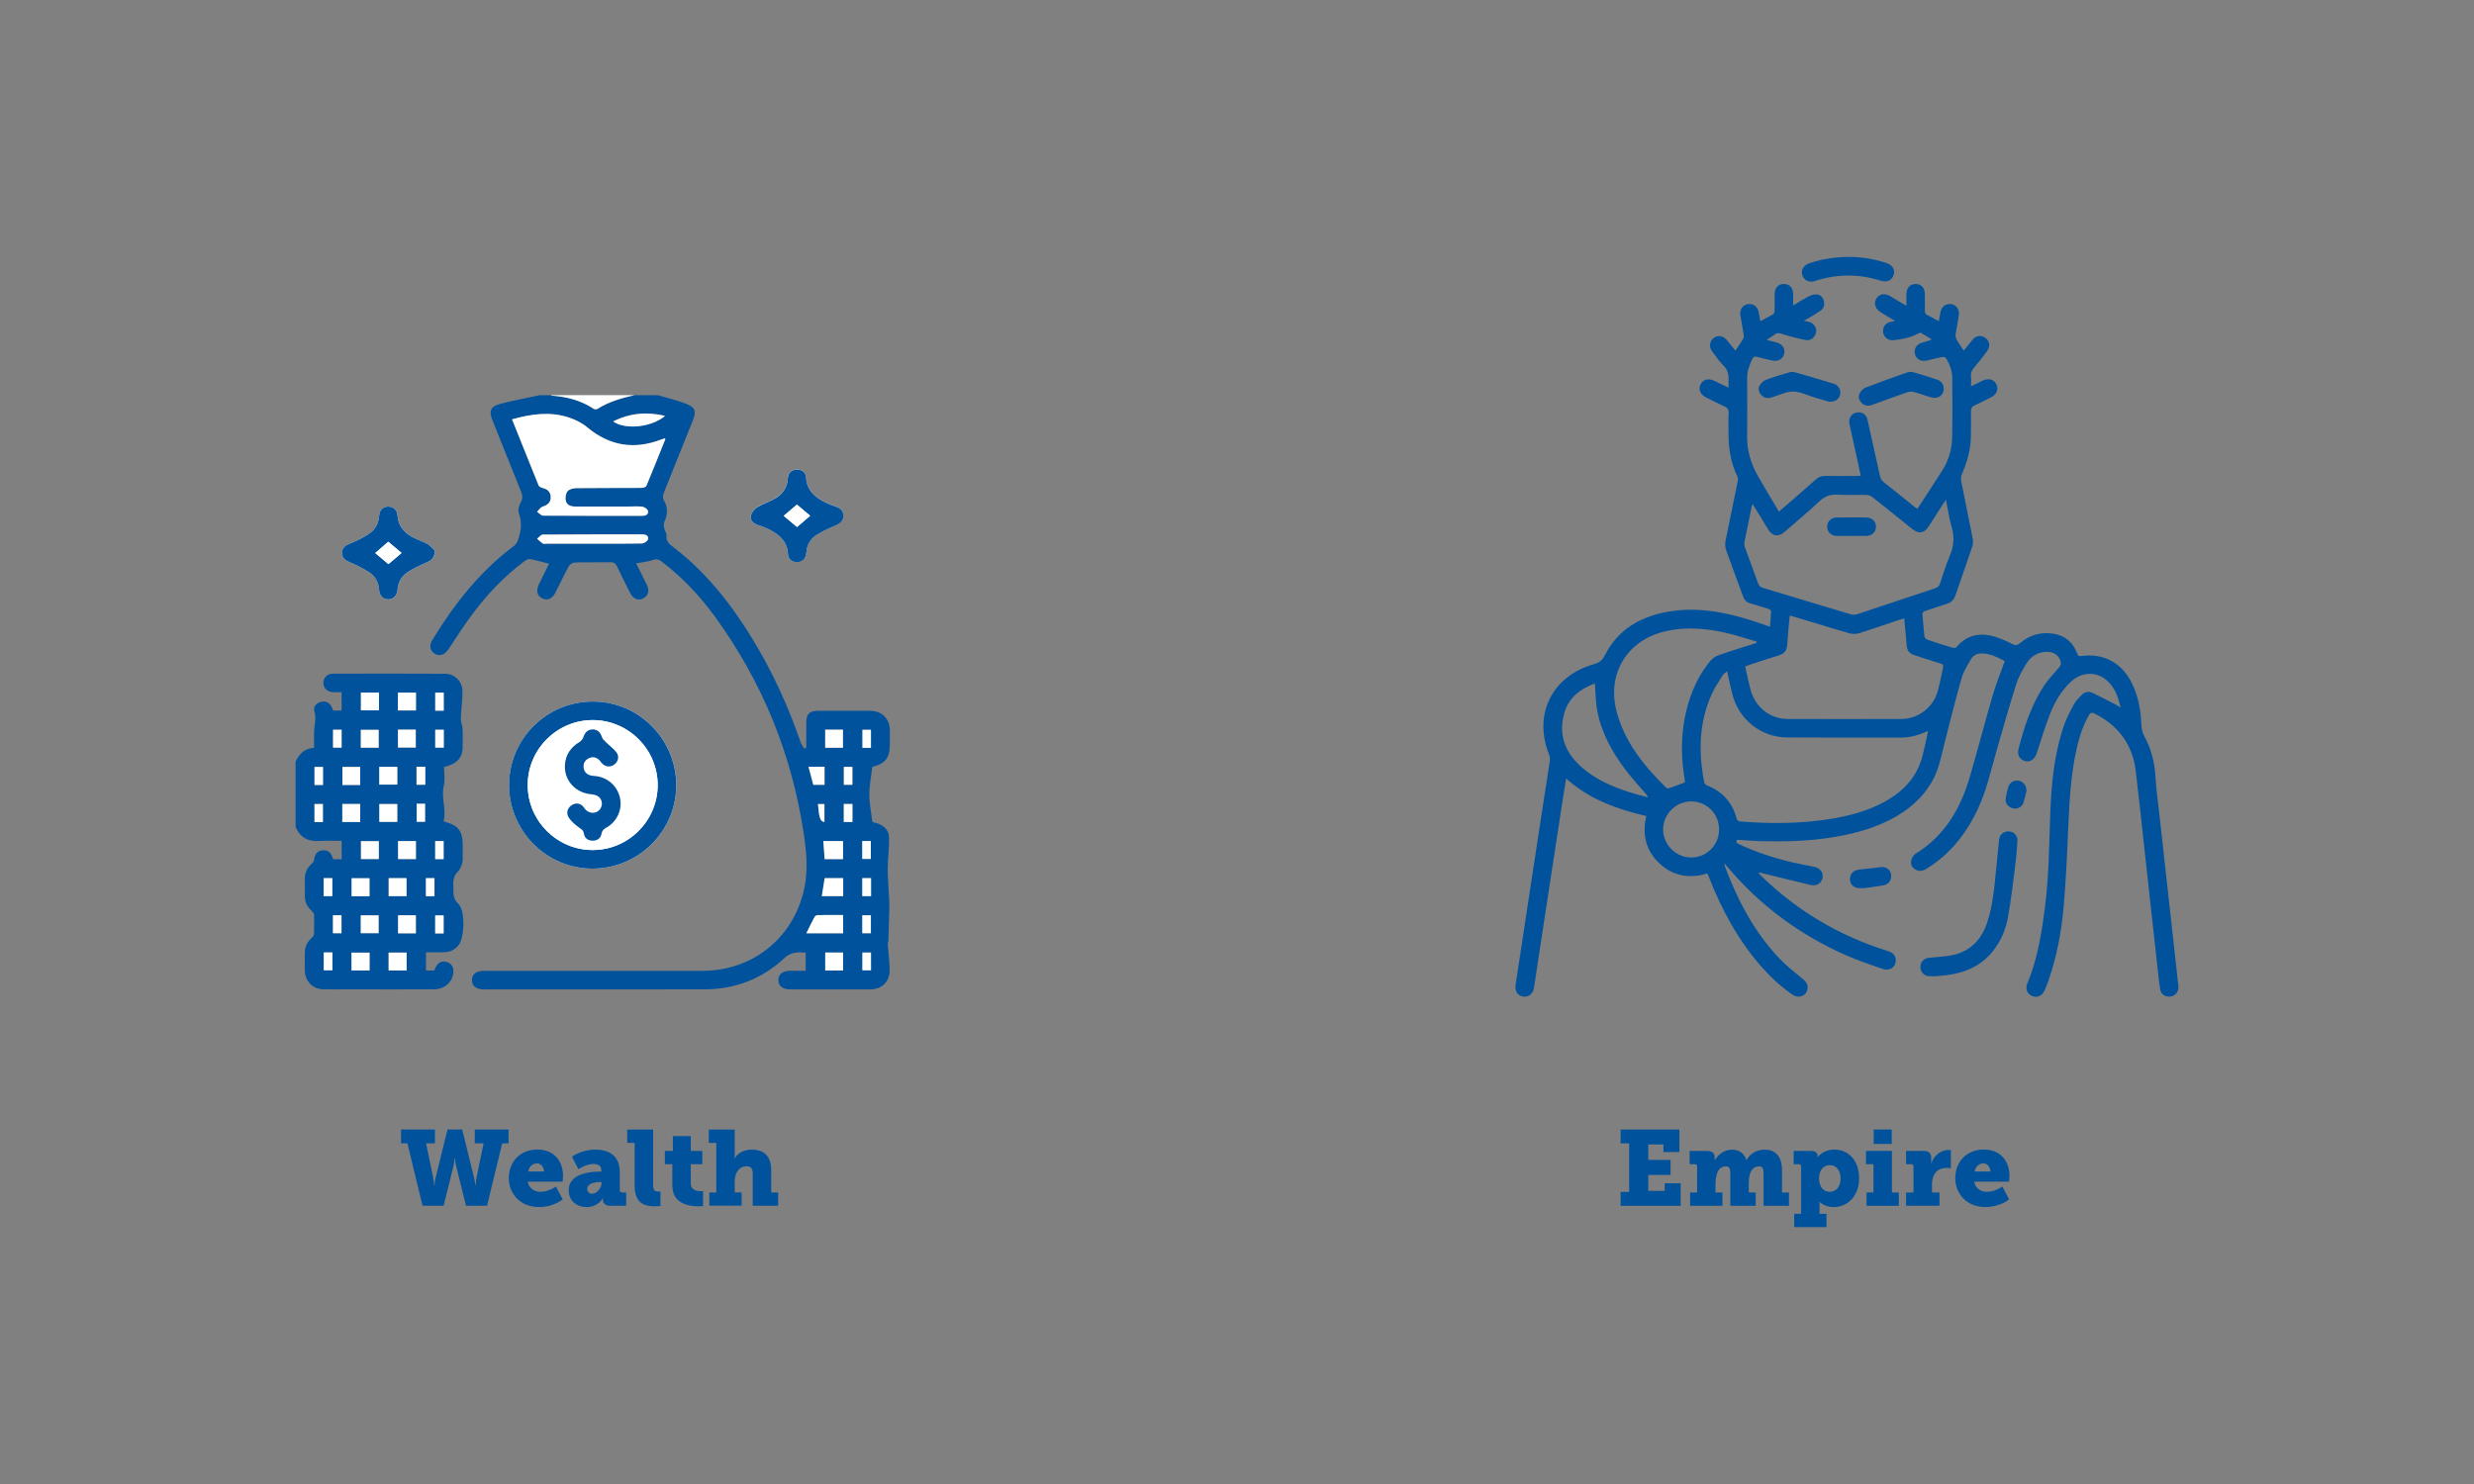 <?xml version="1.0" encoding="UTF-8"?><svg id="Layer_1" xmlns="http://www.w3.org/2000/svg" viewBox="0 0 500 300"><rect x="0" y="0" width="500" height="300" fill="#808080" stroke="none"/><defs><style>.cls-1{fill:#fff;}.cls-2{fill:#00529c;}</style></defs><path class="cls-2" d="M81.07,228.34h6.83v2.8h-1.79l1.42,6.83c.15.75.19,1.62.19,1.62h.09s.06-.86.26-1.62l2.37-9.63h2.97l2.37,9.63c.19.75.26,1.62.26,1.62h.09s.04-.86.19-1.62l1.42-6.83h-1.79v-2.8h6.83v2.8h-1.29l-3.06,12.61h-4.25l-1.96-7.89c-.19-.75-.26-1.7-.26-1.7h-.09s-.06.95-.26,1.7l-1.96,7.89h-4.25l-3.06-12.61h-1.29v-2.8Z"/><path class="cls-2" d="M108.62,232.39c3.32,0,5.17,2.28,5.17,5.37,0,.37-.09,1.12-.09,1.12h-7.05c.28,1.42,1.4,2.05,2.59,2.05,1.64,0,3.12-1.06,3.12-1.06l1.36,2.59s-1.79,1.55-4.79,1.55c-3.97,0-6.1-2.87-6.1-5.82,0-3.25,2.2-5.8,5.78-5.8ZM109.94,236.83c0-.88-.58-1.64-1.4-1.64-1.08,0-1.6.78-1.79,1.64h3.19Z"/><path class="cls-2" d="M120.85,236.85h.67v-.32c0-.91-.73-1.23-1.57-1.23-1.51,0-3.06,1.06-3.06,1.06l-1.29-2.52s1.9-1.44,4.7-1.44c3.23,0,4.96,1.62,4.96,4.53v3.66c0,.3.17.47.47.47h.82v2.69h-3.21c-1.08,0-1.49-.62-1.49-1.16v-.06c0-.19.04-.34.04-.34h-.04s-.91,1.83-3.28,1.83c-1.94,0-3.64-1.19-3.64-3.43,0-3.25,4.2-3.73,5.93-3.73ZM119.66,241.32c.95,0,1.9-1.14,1.9-2.11v-.26h-.34c-1.23,0-2.54.39-2.54,1.38,0,.58.39.99.99.99Z"/><path class="cls-2" d="M128.27,231.04h-1.51v-2.69h5.24v11.1c0,1.06.19,1.42,1.03,1.42.24,0,.45-.02.45-.02v2.95s-.52.06-1.12.06c-1.98,0-4.1-.47-4.1-4.2v-8.62Z"/><path class="cls-2" d="M135.88,235.35h-1.51v-2.69h1.62v-3h3.62v3h2.33v2.69h-2.33v3.92c0,1.34,1.27,1.53,1.98,1.53.3,0,.5-.02.5-.02v3.02s-.41.06-1.01.06c-1.77,0-5.2-.47-5.2-4.2v-4.31Z"/><path class="cls-2" d="M143.36,241.06h1.4v-10.02h-1.51v-2.69h5.24v4.87c0,.56-.04.95-.04.95h.04c.62-1.1,1.92-1.77,3.38-1.77,2.24,0,3.99,1.03,3.99,4.16v4.5h1.4v2.69h-5.13v-6.51c0-1.04-.41-1.47-1.23-1.47-1.64,0-2.41,1.47-2.41,3.06v2.22h1.4v2.69h-6.53v-2.69Z"/><path class="cls-2" d="M327.53,240.95h1.72v-9.81h-1.72v-2.8h11.88v4.55h-3.23v-1.53h-3.06v3.13h4.5v3.02h-4.5v3.23h3.32v-1.53h3.23v4.55h-12.14v-2.8Z"/><path class="cls-2" d="M341.59,241.06h1.4v-5.26c0-.3-.17-.45-.47-.45h-1.04v-2.69h3.51c1.01,0,1.55.5,1.55,1.25v.37c0,.11-.02.26-.02.26h.04c.56-.86,1.64-2.13,3.51-2.13,1.21,0,2.35.54,2.89,2.09h.04c.6-1.19,1.96-2.09,3.66-2.09,1.9,0,3.49,1.1,3.49,4.16v4.5h1.4v2.69h-5.13v-6.57c0-.82-.15-1.4-.86-1.4-1.62,0-2.13,1.53-2.13,3.38v1.9h1.4v2.69h-5.13v-6.57c0-.82-.15-1.4-.86-1.4-1.7,0-2.13,1.81-2.13,3.6v1.68h1.4v2.69h-6.53v-2.69Z"/><path class="cls-2" d="M364.01,245.37v-9.55c0-.3-.17-.47-.47-.47h-1.04v-2.69h3.43c1.08,0,1.42.52,1.42.93v.06c0,.13-.02.28-.02.28h.04s1.01-1.53,3.36-1.53c3.02,0,5,2.37,5,5.82s-2.22,5.8-5.17,5.8c-1.81,0-2.82-1.06-2.82-1.06h-.04s.04.39.04.95v1.47h1.4v2.69h-6.53v-2.69h1.4ZM369.81,240.93c1.16,0,2.18-.95,2.18-2.65s-.88-2.74-2.18-2.74c-1.12,0-2.18.82-2.18,2.74,0,1.34.71,2.65,2.18,2.65Z"/><path class="cls-2" d="M377.23,241.06h1.4v-5.71h-1.51v-2.69h5.24v8.41h1.4v2.69h-6.53v-2.69ZM378.68,228.34h3.64v2.91h-3.64v-2.91Z"/><path class="cls-2" d="M385.21,241.06h1.51v-5.24c0-.3-.17-.47-.47-.47h-1.03v-2.69h3.51c1.01,0,1.57.41,1.57,1.42v.58c0,.34-.04.56-.04.56h.04c.47-1.51,1.88-2.76,3.54-2.76.22,0,.43.04.43.04v3.66s-.3-.06-.75-.06c-2.07,0-3.06,1.31-3.06,3.34v1.62h1.51v2.69h-6.75v-2.69Z"/><path class="cls-2" d="M400.95,232.39c3.32,0,5.17,2.28,5.17,5.37,0,.37-.09,1.12-.09,1.12h-7.05c.28,1.42,1.4,2.05,2.59,2.05,1.64,0,3.12-1.06,3.12-1.06l1.36,2.59s-1.79,1.55-4.79,1.55c-3.97,0-6.1-2.87-6.1-5.82,0-3.25,2.2-5.8,5.78-5.8ZM402.26,236.83c0-.88-.58-1.64-1.4-1.64-1.08,0-1.6.78-1.79,1.64h3.19Z"/><g id="VIAIQm"><path class="cls-2" d="M351.09,169.78c-.37.53-.03.7.36.88,3.47,1.61,7.07,2.8,10.79,3.67,1.47.35,2.96.6,4.44.91,1.2.26,1.88,1.19,1.65,2.24-.24,1.08-1.22,1.71-2.39,1.43-3.37-.8-6.73-1.64-10.09-2.47-.12-.03-.24-.06-.48.03.21.22.42.45.64.67,7.27,7.04,15.75,12.06,25.41,15.08.82.26,1.51.63,1.68,1.54.29,1.54-1.03,2.66-2.6,2.12-2.53-.88-5.09-1.73-7.54-2.82-9.28-4.12-17.26-10.01-23.82-17.79-.17-.2-.34-.39-.66-.77.08.39.1.57.16.73,2.54,6.81,5.9,13.15,10.92,18.47,1.44,1.53,3.14,2.83,4.75,4.18.62.52,1.09,1.07,1.01,1.91-.14,1.51-1.76,2.18-3.07,1.27-2.31-1.59-4.36-3.49-6.22-5.59-4.72-5.36-8.07-11.52-10.64-18.14-.08-.19-.15-.39-.23-.58-.02-.04-.07-.08-.15-.17-3.55,1.09-6.86.55-9.63-2.04-2.78-2.6-3.52-5.86-2.66-9.57-5.91-1.39-11.51-3.36-16.21-7.6-.23,1.42-.44,2.72-.64,4.02-.87,5.67-1.74,11.34-2.61,17.01-.86,5.59-1.71,11.19-2.56,16.78-.23,1.5-.43,2.99-.68,4.49-.22,1.32-1.11,1.99-2.29,1.77-1.05-.19-1.61-1.13-1.42-2.39,1.49-9.75,2.96-19.49,4.45-29.24.81-5.28,1.64-10.57,2.44-15.85.07-.44.05-.96-.11-1.37-3.27-8.11.53-15.91,9.02-18.31,1.1-.31,1.73-.8,2.24-1.82,2.56-5.09,6.96-7.68,12.38-8.73,5.99-1.15,11.78-.04,17.49,1.77,1.14.36,2.26.78,3.49,1.21.09-1.1.19-2.13.23-3.16,0-.15-.3-.38-.51-.45-1.21-.39-2.44-.77-3.66-1.11-.75-.21-1.21-.67-1.47-1.38-1.16-3.16-2.35-6.3-3.47-9.48-.19-.53-.21-1.19-.1-1.75.8-4.04,1.66-8.07,2.48-12.11.06-.31.05-.69-.09-.96-1.32-2.74-1.79-5.65-1.78-8.66,0-1.38-.05-2.77.02-4.15.04-.72-.23-1.07-.86-1.35-1.21-.54-2.39-1.16-3.59-1.74-1.27-.62-1.73-1.66-1.21-2.71.51-1.03,1.58-1.29,2.83-.69.89.43,1.77.86,2.81,1.36-.07-1.62.34-3.11-.94-4.37-.87-.85-1.56-1.89-2.31-2.87-.74-.97-.64-2.11.23-2.78.86-.66,1.93-.5,2.7.42.57.68,1.11,1.38,1.7,2.13.57-.87,1.15-1.66,1.63-2.51.14-.25.06-.66.01-.99-.19-1.24-.43-2.47-.63-3.7-.17-1.06.45-2,1.41-2.2,1.06-.22,1.98.36,2.25,1.44.16.63.24,1.27.38,1.99.92-.49,1.8-.93,2.63-1.43.16-.1.25-.44.25-.67.03-1.12,0-2.25.01-3.37.01-1.26.73-2.05,1.86-2.06,1.12,0,1.87.79,1.88,2.03,0,.7,0,1.39,0,2.32,1.14-.67,2.1-1.3,3.11-1.81.51-.26,1.13-.46,1.68-.42.75.06,1.25.63,1.43,1.38.18.78-.05,1.48-.72,1.93-.79.55-1.63,1.03-2.46,1.53-.24.15-.49.28-.87.49.42.09.68.14.95.2.99.22,1.66,1.12,1.52,2.06-.15,1.02-1.03,1.83-2.04,1.64-1.63-.31-3.24-.73-4.82-1.24-.55-.18-.95-.28-1.43.06-.5.36-1.01.69-1.69,1.15.85.22,1.47.36,2.08.54,1.1.32,1.7,1.26,1.45,2.24-.27,1.07-1.19,1.64-2.34,1.4-1.04-.22-2.09-.47-3.12-.75-.48-.13-.77-.05-.99.43-.59,1.24-1.05,2.48-1.04,3.89.03,3.94.04,7.89,0,11.83-.03,2.88.81,5.51,2.2,7.97,1.35,2.38,2.78,4.71,4.23,7.16.45-.39.82-.7,1.19-1.02,2.09-1.82,4.18-3.63,6.25-5.47.56-.5,1.17-.73,1.91-.72,2.09.02,4.18,0,6.27,0,.28,0,.55-.02.92-.04-.41-1.87-.79-3.64-1.18-5.42-.37-1.68-.75-3.36-1.11-5.04-.23-1.08.36-2.08,1.35-2.3,1.1-.25,2.04.31,2.3,1.45.85,3.74,1.68,7.48,2.49,11.22.13.62.39,1.08.9,1.48,2.05,1.61,4.08,3.26,6.11,4.9.16.13.33.24.56.4.18-.27.34-.5.49-.73,1.55-2.38,3.14-4.75,4.64-7.16,1.23-1.99,1.88-4.2,1.92-6.53.07-4,.04-7.99.02-11.99,0-1.44-.5-2.77-1.22-4-.11-.2-.56-.34-.82-.29-1.07.2-2.13.51-3.2.74-1.07.23-2.03-.32-2.28-1.26-.29-1.08.25-2.03,1.37-2.36.62-.18,1.26-.33,2-.68-.73-.44-1.45-.91-2.2-1.32-.13-.07-.39.07-.57.16-1.56.8-3.23,1.16-4.96,1.33-1.05.11-1.97-.6-2.09-1.57-.14-1.11.45-1.92,1.57-2.15.25-.05.5-.1.84-.17-1.02-.62-1.99-1.18-2.92-1.78-1.15-.74-1.45-1.83-.83-2.79.63-.97,1.73-1.1,2.88-.37.97.6,1.96,1.16,3.16,1.87,0-.91,0-1.59,0-2.27,0-1.33.7-2.13,1.85-2.14,1.16,0,1.88.79,1.88,2.11,0,1.1.02,2.19,0,3.29-.01.45.13.71.55.91.75.36,1.46.79,2.26,1.23.13-.67.23-1.27.36-1.88.23-1.14,1.12-1.76,2.22-1.58.99.17,1.65,1.12,1.48,2.23-.2,1.31-.47,2.62-.66,3.93-.05.32.05.71.21,1,.42.74.92,1.44,1.44,2.24.64-.78,1.22-1.55,1.84-2.27.62-.72,1.47-.87,2.27-.47.72.36,1.18,1.16,1.01,1.94-.08.39-.3.78-.54,1.1-.82,1.08-1.66,2.15-2.53,3.19-.42.51-.67,1.01-.59,1.7.07.61.01,1.24.01,2.01.88-.42,1.62-.78,2.36-1.14,1.18-.56,2.26-.28,2.76.73.5,1.02.09,2.05-1.07,2.64-1.09.55-2.18,1.12-3.3,1.62-.56.25-.77.57-.76,1.19.03,1.7,0,3.4-.02,5.09-.03,2.65-.73,5.14-1.79,7.56-.2.46-.26,1.06-.16,1.56.75,3.84,1.57,7.66,2.31,11.5.11.56.07,1.22-.11,1.76-1.1,3.29-2.28,6.55-3.4,9.83-.29.84-.81,1.35-1.65,1.62-1.47.46-2.91.99-4.38,1.45-.49.15-.66.37-.6.89.15,1.4.22,2.81.38,4.21.03.26.31.61.56.7,1.72.6,3.46,1.15,5.21,1.67.21.06.59-.01.73-.17,2.26-2.64,5.06-3,8.17-1.94,1.06.36,2.09.81,3.08,1.33.61.32.97.34,1.54-.14,1.99-1.7,4.34-2.37,6.93-1.91,2.3.4,3.83,1.79,4.67,3.96.14.37.26.61.77.53,4.53-.64,8.22,1.33,10.27,5.47,1.29,2.62,1.82,5.43,1.92,8.32.03.91.2,1.71.65,2.52,1.41,2.55,2.05,5.31,2.22,8.23.15,2.63.53,5.24.82,7.86.44,4.05.89,8.09,1.34,12.14.45,4.05.9,8.09,1.35,12.14.37,3.37.75,6.74,1.11,10.12.11,1.01-.6,1.89-1.56,2.02-1.08.15-1.96-.4-2.13-1.47-.26-1.65-.41-3.31-.6-4.97-.51-4.56-1.01-9.13-1.51-13.69-.44-4.02-.88-8.04-1.32-12.06-.39-3.55-.76-7.11-1.19-10.66-.22-1.83-.33-3.71-.86-5.46-1.25-4.1-3.98-7.02-7.83-8.9-.57-.28-.83-.11-1.11.38-1.39,2.43-2.13,5.09-2.68,7.81-.95,4.67-1.23,9.41-1.44,14.16-.24,5.61-.48,11.22-.97,16.8-.45,5.07-1.4,10.07-3.08,14.9-.25.71-.52,1.42-.85,2.1-.49,1.01-1.55,1.38-2.5.94-.92-.42-1.35-1.45-.93-2.44,2.05-4.86,2.87-10,3.55-15.18.84-6.36.88-12.76,1.11-19.15.22-6.09.78-12.14,2.8-17.95.51-1.47,1.24-2.87,1.99-4.24.38-.69.98-1.29,1.54-1.86.62-.63,1.42-.82,2.23-.43,1.62.78,3.21,1.61,4.8,2.42.25.13.46.31.85.56-.51-2.25-1.2-4.2-2.89-5.6-2.07-1.73-4.91-1.63-7,.24-2.05,1.83-3.4,4.18-4.38,6.69-1.01,2.59-1.83,5.26-2.68,7.91-.42,1.31-1.55,1.97-2.69,1.44-.82-.38-1.25-1.23-1-2.24,1.12-4.5,2.58-8.88,5.12-12.8.9-1.39,2.11-2.57,3.16-3.86.15-.18.31-.44.3-.66-.07-1.29-1.08-2.28-2.38-2.38-1.96-.14-3.52.67-4.53,2.26-.88,1.37-1.68,2.85-2.17,4.4-1.46,4.62-2.77,9.29-4.1,13.95-1.05,3.66-1.88,7.38-3.48,10.86-2.36,5.15-5.71,9.45-10.62,12.43-.74.45-1.48.51-2.21.03-.65-.43-.94-1.1-.74-1.84.13-.46.42-1.02.8-1.26,5.98-3.65,9.2-9.25,11.08-15.75,1.58-5.43,2.99-10.91,4.58-16.34.67-2.29,1.58-4.52,2.43-6.9-1.49-.74-3.05-1.63-4.94-1.53-.82.04-1.49.47-1.87,1.13-.71,1.23-1.52,2.48-1.91,3.83-1.25,4.38-2.37,8.8-3.47,13.22-.68,2.7-1.17,5.46-2.63,7.9-2.35,3.93-5.83,6.48-9.94,8.28-3.98,1.74-8.18,2.61-12.47,3.14-4.03.49-8.07.54-12.12.44-1.59-.04-3.17-.18-4.74-.28ZM349.04,135.69c-.4.37-.72.56-.89.84-.75,1.22-1.58,2.41-2.17,3.71-2.64,5.78-2.74,11.81-1.55,17.94.05.25.39.54.65.64,3.05,1.22,5.01,3.4,5.87,6.57.12.46.32.63.78.67,6.01.49,12,.47,17.97-.47,3.86-.61,7.61-1.58,11.07-3.45,3.86-2.09,6.7-5.04,7.79-9.42.33-1.34.63-2.69.93-4.04.06-.26.09-.53.16-.93-1.81.86-3.54,1.35-5.4,1.35-7.68,0-15.36.04-23.04-.02-5.35-.04-9.79-3.6-11.11-8.79-.37-1.44-.67-2.89-1.06-4.61ZM354.21,101.87c-.09.26-.16.39-.19.54-.5,2.4-1,4.8-1.47,7.2-.06.33,0,.73.11,1.05.86,2.4,1.78,4.79,2.63,7.2.19.55.49.83,1.05,1,5.89,1.76,11.78,3.56,17.67,5.32.41.12.94.12,1.35-.02,5.27-1.74,10.53-3.52,15.8-5.26.5-.17.76-.44.92-.93.63-1.88,1.19-3.79,1.97-5.61.8-1.88.99-3.69.42-5.67-.51-1.78-.78-3.64-1.2-5.65-.27.39-.43.62-.58.85-.97,1.51-1.94,3.03-2.92,4.55-.89,1.38-1.99,1.55-3.28.52-2.69-2.16-5.36-4.33-8.07-6.47-.33-.26-.83-.43-1.26-.44-1.93-.05-3.87.08-5.8-.05-1.49-.1-2.59.35-3.68,1.37-2.27,2.12-4.66,4.11-7.01,6.15-1.26,1.1-2.45.92-3.32-.49-.45-.73-.89-1.47-1.34-2.21-.58-.95-1.17-1.9-1.81-2.94ZM361.76,124.43c-.05.24-.1.38-.11.53-.16,1.82-.34,3.64-.46,5.46-.07,1.12-.63,1.74-1.68,2.07-2.07.64-4.12,1.32-6.18,1.99-.21.07-.41.17-.63.26.36,1.58.66,3.09,1.05,4.57.92,3.57,3.9,6.01,7.46,6.03,7.71.03,15.41.03,23.12,0,3.37-.01,6.41-2.38,7.29-5.62.43-1.58.72-3.2,1.09-4.8.1-.46-.06-.64-.5-.78-1.77-.54-3.53-1.12-5.29-1.69-1.07-.35-1.48-.88-1.57-1.98-.16-1.79-.33-3.58-.5-5.45-.36.1-.66.17-.95.27-2.72.91-5.43,1.86-8.16,2.71-.6.19-1.36.19-1.97.03-2.39-.66-4.74-1.42-7.11-2.13-1.61-.49-3.23-.97-4.89-1.46ZM355.01,129.97l.02-.26c-1.77-.52-3.52-1.1-5.3-1.55-4.34-1.1-8.73-1.56-13.16-.54-7.64,1.75-11.82,8.47-9.89,16.06,1.6,6.3,5.57,11.12,10.06,15.57.12.12.43.15.6.09,1.05-.36,2.09-.76,3.18-1.17,0-.14,0-.35-.03-.55-.68-3.91-.78-7.84-.12-11.76.76-4.53,2.36-8.7,5.31-12.27.43-.52,1.11-.95,1.76-1.18,2.51-.87,5.05-1.64,7.58-2.44ZM322.34,138.15c-2.86,1.08-5.21,2.75-6.14,5.83-1.28,4.26-.07,7.87,3.15,10.84,3.09,2.84,6.86,4.4,10.81,5.59.95.28,1.91.51,2.87.76-.08-.3-.21-.45-.34-.61-1.38-1.63-2.85-3.2-4.14-4.9-2.78-3.67-4.99-7.66-5.79-12.26-.29-1.68-.29-3.41-.43-5.25ZM347.43,167.72c0-3.19-2.45-5.69-5.6-5.71-3.11-.02-5.7,2.55-5.71,5.66,0,3.1,2.61,5.7,5.7,5.68,3.12-.02,5.6-2.52,5.61-5.63Z"/><path class="cls-2" d="M390.71,197.35c-.26,0-.52.01-.78,0-1.06-.05-1.82-.83-1.82-1.86,0-1.05.72-1.78,1.8-1.88,1.55-.15,3.13-.21,4.65-.52,3.69-.77,5.92-3.17,7.08-6.68.91-2.77,1.27-5.64,1.57-8.52.28-2.7.52-5.4.8-8.1.11-1.09.97-1.79,2.04-1.71,1.01.07,1.75.88,1.68,1.98-.12,1.77-.27,3.54-.49,5.3-.43,3.36-.83,6.72-1.42,10.05-.45,2.51-1.45,4.84-3.05,6.87-2.52,3.18-5.97,4.5-9.86,4.92-.73.08-1.45.12-2.18.18,0,0,0-.02,0-.02Z"/><path class="cls-2" d="M374.02,51.94c2.18.02,4.77.4,7.29,1.25,1.18.4,1.74,1.37,1.4,2.4-.35,1.07-1.35,1.55-2.52,1.18-4.46-1.42-8.92-1.43-13.37.03-1.18.39-2.2-.09-2.55-1.13-.35-1.03.2-2.05,1.36-2.44,2.57-.86,5.2-1.3,8.39-1.3Z"/><path class="cls-2" d="M392.84,78.56c.01,1.31-1.16,2.17-2.49,1.79-1.18-.34-2.33-.77-3.51-1.09-.42-.11-.93-.12-1.33.02-2.41.83-4.81,1.72-7.21,2.59-.74.27-1.45.19-2.03-.39-.55-.54-.79-1.24-.45-1.93.24-.47.68-.99,1.15-1.17,2.82-1.09,5.67-2.11,8.52-3.11.36-.13.84-.13,1.21-.02,1.6.46,3.19.97,4.77,1.49.9.3,1.36.95,1.36,1.8Z"/><path class="cls-2" d="M369.69,81.22c-.85-.25-1.95-.57-3.04-.9-1.42-.42-2.85-1.17-4.27-1.17-1.42,0-2.84.75-4.25,1.17-.81.25-1.55.2-2.16-.46-.5-.54-.72-1.23-.37-1.87.27-.48.74-.99,1.24-1.18,1.58-.6,3.21-1.08,4.83-1.56.33-.1.73-.09,1.06,0,2.6.74,5.2,1.5,7.79,2.29,1.02.31,1.58,1.24,1.4,2.15-.2.97-.97,1.57-2.24,1.52Z"/><path class="cls-2" d="M376.48,179.51c-.16.01-.31.03-.47.04-1.2.05-2.05-.62-2.12-1.69-.08-1.14.65-1.94,1.86-2.07,1.06-.11,2.12-.22,3.18-.34.39-.04.77-.14,1.16-.17,1.12-.09,1.96.52,2.1,1.51.16,1.11-.46,2-1.61,2.2-1.36.23-2.73.4-4.09.6,0-.02,0-.05-.01-.07Z"/><path class="cls-2" d="M409.53,159.98c-.17.66-.33,1.53-.62,2.36-.3.84-1.26,1.28-2.1,1.07-.96-.24-1.6-1.06-1.45-2.01.13-.82.31-1.64.57-2.42.29-.88,1.26-1.35,2.14-1.14.92.23,1.54,1.03,1.47,2.14Z"/><path class="cls-2" d="M374.2,108.34c-.99,0-1.98.01-2.97,0-1.16-.02-1.97-.82-1.95-1.89.01-1.05.81-1.83,1.92-1.84,2.01-.02,4.01-.02,6.02,0,1.11.01,1.91.81,1.92,1.85.01,1.04-.79,1.85-1.89,1.87-1.02.02-2.03,0-3.05,0h0Z"/></g><path class="cls-1" d="M102.89,158.64c-.02,9.29,7.51,16.91,16.77,16.96,9.35.04,16.99-7.51,17.02-16.83.02-9.29-7.51-16.91-16.77-16.95-9.35-.04-16.99,7.51-17.01,16.82ZM160.96,113.65c1.15-.02,1.9-.73,1.98-1.89.11-1.61.85-2.88,2.15-3.7,1.24-.78,2.62-1.35,3.96-1.95.82-.37,1.38-.9,1.39-1.83,0-.93-.54-1.51-1.38-1.83-.62-.23-1.26-.42-1.86-.7-2.28-1.07-4.15-2.45-4.32-5.31-.06-1-.86-1.58-1.9-1.53-1.03.05-1.71.67-1.76,1.7-.09,1.8-.95,3.16-2.41,4.05-1.18.73-2.57,1.12-3.75,1.84-.58.36-1.15,1.06-1.31,1.71-.22.88.43,1.52,1.28,1.85.73.28,1.49.49,2.18.83,2.13,1.07,3.9,2.43,4.03,5.13.05,1.01.83,1.54,1.71,1.61ZM87.9,111.31c-.36-.33-.84-.97-1.48-1.33-1.01-.58-2.17-.88-3.17-1.46-1.66-.96-2.8-2.31-2.91-4.37-.05-1.07-.88-1.74-1.86-1.74-1.02,0-1.78.71-1.85,1.87-.1,1.56-.8,2.81-2.05,3.64-1.16.77-2.43,1.4-3.72,1.92-.95.39-1.72.82-1.73,1.92-.01,1.1.73,1.56,1.69,1.96,1.35.57,2.69,1.24,3.91,2.05,1.18.79,1.8,2,1.9,3.47.08,1.18.8,1.89,1.81,1.92,1.05.03,1.84-.7,1.92-1.93.11-1.51.78-2.75,2-3.54,1.23-.8,2.58-1.43,3.93-2.01.92-.39,1.53-.9,1.62-2.37Z"/><path class="cls-2" d="M132.92,79.88c1.86.55,3.76,1,5.57,1.68,2.04.77,2.3,1.53,1.5,3.52-1.93,4.82-3.85,9.64-5.8,14.45-.25.61-.33,1.09.04,1.73.8,1.38.69,2.82.02,4.27-.16.34-.1.83-.02,1.23.11.53.53,1.05.48,1.54-.13,1.19.59,1.71,1.38,2.32,6.62,5.06,11.67,11.49,15.98,18.54,4.03,6.58,7.21,13.57,9.73,20.87.16.46.49.85.74,1.28l.41-.16c0-1.7,0-3.41,0-5.11,0-1.69.66-2.34,2.34-2.34,3.52,0,7.04-.01,10.56,0,2.41.01,3.95,1.55,3.99,3.96.01.9,0,1.8,0,2.7,0,2.88-.89,4.01-3.54,4.66-.22,1.89-.6,3.73-.61,5.58,0,1.81.39,3.61.62,5.57.12.03.44.11.76.2,1.39.41,2.52,1.32,2.59,2.72.12,2.15-.25,4.32-.25,6.48,0,2.16.21,4.32.31,6.49.03.7.02,1.41,0,2.11-.05,1.98-.11,3.96-.17,5.94,0,.22-.15.45-.14.67.13,1.78.36,3.55.39,5.33.04,2.32-1.57,3.89-3.91,3.9-5.43.02-10.87.01-16.3,0-1.45,0-2.31-.75-2.28-1.93.04-1.14.86-1.8,2.27-1.82,1.05-.01,2.11,0,3.25,0v-3.68c-1.55-.11-2.91-.2-4.31,1.11-4.49,4.19-9.93,6.29-16.08,6.31-14.89.04-29.79.01-44.68.01-1.5,0-2.35-.66-2.38-1.83-.03-1.21.85-1.92,2.41-1.92,14.74,0,29.48.01,44.22,0,10.25-.01,18.59-6.87,20.59-16.9.73-3.7.36-7.42-.2-11.09-2.43-15.96-8.4-30.5-17.87-43.56-3.09-4.26-6.68-8.06-10.89-11.25-.55-.41-.96-.51-1.67-.26-1.04.37-2.19.45-3.4.68.7,1.42,1.46,2.9,2.18,4.4.56,1.17.24,2.2-.77,2.7-1,.49-1.98.1-2.6-1.06-.11-.21-.21-.42-.31-.63-.79-1.57-1.6-3.13-2.34-4.72-.3-.64-.65-.93-1.41-.91-2.38.05-4.77-.02-7.15.05-.42.01-1,.38-1.21.75-.96,1.74-1.8,3.55-2.7,5.33-.64,1.26-1.62,1.68-2.64,1.19-1.08-.52-1.34-1.56-.69-2.89.7-1.43,1.41-2.85,2.04-4.13-1.35-.34-2.6-.7-3.88-.94-.33-.06-.8.2-1.11.44-4.14,3.09-7.64,6.82-10.7,10.95-1.65,2.23-3.13,4.58-4.68,6.88-.74,1.1-1.73,1.44-2.68.9-.96-.55-1.24-1.66-.59-2.73,4.44-7.3,9.65-13.95,16.55-19.11.61-.46.75-1,.97-1.69.54-1.7.61-3.26,0-4.96-.22-.59.03-1.52.38-2.12.51-.87.34-1.57,0-2.39-1.92-4.74-3.81-9.49-5.71-14.24-.74-1.84-.4-2.76,1.5-3.28,2.32-.64,4.71-1.05,7.07-1.57.3-.07.6-.14.9-.21.78,0,1.56,0,2.35,0,.07.03.14.09.21.1,3.04.22,5.9.98,8.47,2.68.17.11.54.11.72,0,2.3-1.45,4.87-2.19,7.49-2.78,1.56,0,3.13,0,4.69,0ZM103.49,84.77c1.82,4.55,3.58,8.96,5.37,13.36.1.24.48.45.76.51,1.01.21,1.65.77,1.69,1.81.04,1.09-.62,1.65-1.64,1.97-.44.14-.75.68-1.12,1.04.41.27.83.77,1.24.78,6.68.05,13.36.03,20.04.04.67,0,1.27-.26,1.14-.97-.07-.36-.69-.81-1.11-.87-.96-.13-1.95-.04-2.92-.04-3.56,0-7.11,0-10.67,0-.9,0-1.72-.3-1.92-1.2-.13-.6,0-1.46.37-1.9.35-.42,1.16-.62,1.77-.62,4.38-.05,8.75-.02,13.13-.05.36,0,.93-.17,1.03-.42,1.32-3.15,2.57-6.32,3.84-9.48-.13-.07-.17-.11-.19-.1-.19.05-.37.11-.55.18-5.51,2.15-10.52,1.38-15.09-2.45-1.05-.88-2.38-1.53-3.69-1.96-3.77-1.24-7.55-.73-11.47.37ZM119.79,109.91c3.32,0,6.63.03,9.95-.04.44,0,1.14-.49,1.23-.86.16-.69-.44-.97-1.12-.97-6.71,0-13.42-.01-20.13.04-.39,0-.78.55-1.18.84.4.33.77.7,1.2.98.16.11.46.02.69.02,3.12,0,6.24,0,9.36,0ZM170.4,184.98c-1.76,0-3.43-.01-5.1.02-.23,0-.56.15-.66.34-.58,1.08-1.11,2.19-1.68,3.34h7.44v-3.69ZM123.92,85.2c2.46,1.76,7.83,1.16,10.49-1.13-3.65-.86-7.1-.58-10.49,1.13ZM170.41,177.52h-3.74c-.19,1.22-.38,2.41-.58,3.64h4.32v-3.64ZM170.38,173.68v-3.65h-3.98c.09,1.26.18,2.44.26,3.65h3.72ZM170.39,196.19v-3.63h-3.61v3.63h3.61ZM170.36,151.16v-3.65h-3.59v3.65h3.59ZM164.37,158.65h2.27v-3.65h-3.24c.32,1.21.63,2.37.97,3.65ZM172.28,166.17v-3.64h-1.75v3.64h1.75ZM174.26,173.64h1.74v-3.62h-1.74v3.62ZM176.04,177.52h-1.77v3.64h1.77v-3.64ZM172.27,158.65v-3.62h-1.73v3.62h1.73ZM174.27,185.03v3.63h1.74v-3.63h-1.74ZM176.02,151.18v-3.65h-1.72v3.65h1.72ZM176.03,192.56h-1.74v3.59h1.74v-3.59ZM166.62,166.17v-3.63h-1.31c.26,2.92.46,3.48,1.31,3.63Z"/><path class="cls-2" d="M59.72,154.01c.73-1.58,1.81-2.72,3.75-2.84,0-1.01.01-1.98,0-2.95-.03-1.48.54-2.91.06-4.45-.28-.9.43-1.65,1.37-1.89.94-.24,1.68.15,2.13,1.03.12.24.21.49.3.73h1.71v-3.71c-.54,0-1.11.02-1.67,0-1.21-.05-1.99-.78-2.01-1.85-.02-1.07.77-1.89,1.96-1.89,7.55-.02,15.09-.03,22.64.01,1.93.01,3.52,1.62,3.51,3.56,0,1.86-.28,3.71-.34,5.57-.02.63.32,1.27.35,1.92.06,1.37.06,2.74.01,4.1-.08,1.94-1.33,3.17-3.75,3.68,0,1.26.24,2.59-.05,3.81-.58,2.46.59,4.83-.05,7.2,3.1.86,3.87,1.89,3.87,4.98,0,.86,0,1.72,0,2.58,0,1.16-.46,2.09-1.26,2.93-.32.34-.51.89-.59,1.37-.1.61-.02,1.25-.02,1.87,0,1.07-.02,2,.97,2.91,1.46,1.34,1.31,6.92.03,8.45-.78.92-1.78,1.37-2.98,1.37-1.17,0-2.33,0-3.57,0v3.7h1.68c.15-.32.26-.7.48-1,.5-.71,1.21-1,2.05-.73.93.3,1.37.99,1.33,1.97-.07,2.01-1.73,3.55-3.92,3.56-5.94.02-11.89,0-17.83,0-1.49,0-2.97.02-4.46,0-2.2-.04-3.76-1.59-3.81-3.78-.03-1.13.01-2.27-.01-3.4-.03-1.29.42-2.36,1.39-3.22.21-.19.46-.48.47-.72.05-1.33.05-2.66,0-3.99-.01-.28-.3-.6-.53-.81-.89-.82-1.33-1.81-1.32-3.01,0-1.09.02-2.19,0-3.28-.03-1.3.43-2.35,1.41-3.21.21-.18.44-.47.46-.73.08-1.14.64-1.87,1.78-1.96,1.1-.08,1.72.59,1.99,1.61.02.07.08.12.13.2h1.67v-3.71c-1.52,0-3.01-.09-4.47.02-2.31.17-3.92-.71-4.84-2.84v-13.14ZM76.66,166.15h3.63v-3.61h-3.63v3.61ZM76.53,151.15v-3.61h-3.61v3.61h3.61ZM80.43,147.5v3.62h3.6v-3.62h-3.6ZM78.54,196.18h3.64v-3.61h-3.64v3.61ZM74.69,192.58h-3.65v3.6h3.65v-3.6ZM72.79,158.69v-3.65h-3.59v3.65h3.59ZM76.65,158.61h3.65v-3.59h-3.65v3.59ZM80.45,185.03v3.65h3.6v-3.65h-3.6ZM72.91,188.65h3.61v-3.61h-3.61v3.61ZM84.07,140.02h-3.65v3.6h3.65v-3.6ZM72.8,166.17v-3.64h-3.62v3.64h3.62ZM78.55,177.52v3.64h3.61v-3.64h-3.61ZM74.68,181.18v-3.64h-3.62v3.64h3.62ZM76.59,140.01h-3.65v3.59h3.65v-3.59ZM76.56,170.05h-3.61v3.61h3.61v-3.61ZM84.06,173.67v-3.64h-3.61v3.64h3.61ZM89.66,173.68v-3.65h-1.71v3.65h1.71ZM65.41,177.52v3.64h1.75v-3.64h-1.75ZM84.21,162.48v3.65h1.7v-3.65h-1.7ZM86.08,177.52v3.65h1.73v-3.65h-1.73ZM69.04,151.14v-3.62h-1.73v3.62h1.73ZM67.29,185.03v3.63h1.73v-3.63h-1.73ZM85.95,155h-1.77v3.64h1.77v-3.64ZM89.66,188.7v-3.65h-1.71v3.65h1.71ZM65.28,158.69v-3.65h-1.72v3.65h1.72ZM65.43,192.54v3.61h1.75v-3.61h-1.75ZM89.68,143.67v-3.65h-1.72v3.65h1.72ZM89.69,151.14v-3.62h-1.73v3.62h1.73ZM65.26,166.19v-3.65h-1.7v3.65h1.7Z"/><path class="cls-1" d="M128.23,79.88c-2.62.59-5.18,1.33-7.49,2.78-.18.11-.55.11-.72,0-2.57-1.7-5.44-2.46-8.47-2.68-.07,0-.14-.06-.21-.1,5.63,0,11.26,0,16.89,0Z"/><path class="cls-2" d="M102.89,158.64c.02-9.32,7.66-16.87,17.01-16.82,9.26.04,16.79,7.66,16.77,16.95-.02,9.31-7.67,16.87-17.02,16.83-9.25-.04-16.79-7.66-16.77-16.96ZM119.73,171.84c7.22.03,13.16-5.86,13.19-13.08.03-7.23-5.86-13.16-13.08-13.19-7.22-.03-13.16,5.86-13.19,13.08-.03,7.22,5.86,13.16,13.08,13.19Z"/><path class="cls-2" d="M160.96,113.65c-.88-.07-1.66-.6-1.71-1.61-.13-2.71-1.9-4.06-4.03-5.13-.69-.35-1.45-.55-2.18-.83-.85-.33-1.5-.97-1.28-1.85.16-.65.73-1.36,1.31-1.71,1.19-.72,2.57-1.12,3.75-1.84,1.46-.9,2.32-2.25,2.41-4.05.05-1.02.73-1.65,1.76-1.7,1.03-.05,1.84.53,1.9,1.53.16,2.86,2.03,4.23,4.32,5.31.6.28,1.24.47,1.86.7.85.32,1.39.89,1.38,1.83,0,.93-.56,1.46-1.39,1.83-1.34.6-2.72,1.18-3.96,1.95-1.31.82-2.05,2.09-2.15,3.7-.08,1.16-.83,1.87-1.98,1.89ZM158.4,104.28c.95.8,1.83,1.54,2.68,2.25.92-.78,1.78-1.53,2.65-2.27-.94-.79-1.82-1.53-2.67-2.25-.89.76-1.74,1.48-2.66,2.26Z"/><path class="cls-2" d="M87.9,111.31c-.09,1.47-.7,1.98-1.62,2.37-1.35.58-2.7,1.21-3.93,2.01-1.22.8-1.89,2.03-2,3.54-.09,1.22-.88,1.96-1.92,1.93-1.01-.03-1.73-.74-1.81-1.92-.1-1.46-.73-2.68-1.9-3.47-1.22-.81-2.55-1.48-3.91-2.05-.95-.4-1.7-.85-1.69-1.96.01-1.11.78-1.54,1.73-1.92,1.29-.52,2.56-1.15,3.72-1.92,1.25-.83,1.95-2.08,2.05-3.64.07-1.16.83-1.87,1.85-1.87.98,0,1.8.67,1.86,1.74.11,2.06,1.25,3.41,2.91,4.37,1,.58,2.17.88,3.17,1.46.64.37,1.13,1,1.48,1.33ZM81.16,111.78c-.96-.81-1.84-1.55-2.69-2.26-.92.79-1.78,1.54-2.63,2.28.95.8,1.83,1.54,2.66,2.24.92-.78,1.77-1.5,2.66-2.26Z"/><path class="cls-1" d="M103.49,84.77c3.92-1.1,7.69-1.62,11.47-.37,1.31.43,2.64,1.08,3.69,1.96,4.58,3.83,9.58,4.6,15.09,2.45.18-.07.37-.13.55-.18.02,0,.06.03.19.1-1.27,3.16-2.52,6.33-3.84,9.48-.1.25-.68.42-1.03.42-4.38.03-8.75,0-13.13.05-.61,0-1.42.21-1.77.62-.37.45-.5,1.3-.37,1.9.19.9,1.01,1.2,1.92,1.2,3.56,0,7.11,0,10.67,0,.98,0,1.97-.09,2.92.04.42.06,1.04.51,1.11.87.13.71-.47.97-1.14.97-6.68,0-13.36.01-20.04-.04-.42,0-.83-.51-1.24-.78.37-.36.68-.9,1.12-1.04,1.02-.33,1.68-.88,1.64-1.97-.04-1.03-.68-1.59-1.69-1.81-.28-.06-.66-.27-.76-.51-1.79-4.4-3.55-8.81-5.37-13.36Z"/><path class="cls-1" d="M119.79,109.91c-3.12,0-6.24,0-9.36,0-.23,0-.53.09-.69-.02-.43-.28-.8-.65-1.2-.98.39-.29.78-.84,1.18-.84,6.71-.05,13.42-.04,20.13-.04.68,0,1.28.28,1.12.97-.09.38-.79.86-1.23.86-3.31.07-6.63.04-9.95.04Z"/><path class="cls-1" d="M170.4,184.98v3.69h-7.44c.57-1.15,1.1-2.26,1.68-3.34.1-.18.43-.33.66-.34,1.67-.03,3.34-.02,5.1-.02Z"/><path class="cls-1" d="M123.92,85.2c3.39-1.71,6.83-1.99,10.49-1.13-2.66,2.29-8.03,2.89-10.49,1.13Z"/><path class="cls-1" d="M170.41,177.52v3.64h-4.32c.2-1.23.38-2.41.58-3.64h3.74Z"/><path class="cls-1" d="M170.38,173.68h-3.72c-.09-1.21-.17-2.39-.26-3.65h3.98v3.65Z"/><path class="cls-1" d="M170.39,196.19h-3.61v-3.63h3.61v3.63Z"/><path class="cls-1" d="M170.36,151.16h-3.59v-3.65h3.59v3.65Z"/><path class="cls-1" d="M164.37,158.65c-.34-1.28-.65-2.44-.97-3.65h3.24v3.65h-2.27Z"/><path class="cls-1" d="M172.28,166.17h-1.75v-3.64h1.75v3.64Z"/><path class="cls-1" d="M174.26,173.64v-3.62h1.74v3.62h-1.74Z"/><path class="cls-1" d="M176.04,177.52v3.64h-1.77v-3.64h1.77Z"/><path class="cls-1" d="M172.27,158.65h-1.73v-3.62h1.73v3.62Z"/><path class="cls-1" d="M174.27,185.03h1.74v3.63h-1.74v-3.63Z"/><path class="cls-1" d="M176.02,151.18h-1.72v-3.65h1.72v3.65Z"/><path class="cls-1" d="M176.03,192.56v3.59h-1.74v-3.59h1.74Z"/><path class="cls-1" d="M166.62,166.17c-.85-.15-1.05-.7-1.31-3.63h1.31v3.63Z"/><path class="cls-1" d="M76.66,166.15v-3.61h3.63v3.61h-3.63Z"/><path class="cls-1" d="M76.53,151.15h-3.61v-3.61h3.61v3.61Z"/><path class="cls-1" d="M80.43,147.5h3.6v3.62h-3.6v-3.62Z"/><path class="cls-1" d="M78.54,196.18v-3.61h3.64v3.61h-3.64Z"/><path class="cls-1" d="M74.69,192.58v3.6h-3.65v-3.6h3.65Z"/><path class="cls-1" d="M72.79,158.69h-3.59v-3.65h3.59v3.65Z"/><path class="cls-1" d="M76.65,158.61v-3.59h3.65v3.59h-3.65Z"/><path class="cls-1" d="M80.45,185.03h3.6v3.65h-3.6v-3.65Z"/><path class="cls-1" d="M72.91,188.65v-3.61h3.61v3.61h-3.61Z"/><path class="cls-1" d="M84.07,140.02v3.6h-3.65v-3.6h3.65Z"/><path class="cls-1" d="M72.8,166.17h-3.62v-3.64h3.62v3.64Z"/><path class="cls-1" d="M78.55,177.52h3.61v3.64h-3.61v-3.64Z"/><path class="cls-1" d="M74.68,181.18h-3.62v-3.64h3.62v3.64Z"/><path class="cls-1" d="M76.59,140.01v3.59h-3.65v-3.59h3.65Z"/><path class="cls-1" d="M76.56,170.05v3.61h-3.61v-3.61h3.61Z"/><path class="cls-1" d="M84.06,173.67h-3.61v-3.64h3.61v3.64Z"/><path class="cls-1" d="M89.66,173.68h-1.71v-3.65h1.71v3.65Z"/><path class="cls-1" d="M65.41,177.52h1.75v3.64h-1.75v-3.64Z"/><path class="cls-1" d="M84.21,162.48h1.7v3.65h-1.7v-3.65Z"/><path class="cls-1" d="M86.08,177.52h1.73v3.65h-1.73v-3.65Z"/><path class="cls-1" d="M69.04,151.14h-1.73v-3.62h1.73v3.62Z"/><path class="cls-1" d="M67.29,185.03h1.73v3.63h-1.73v-3.63Z"/><path class="cls-1" d="M85.95,155v3.64h-1.77v-3.64h1.77Z"/><path class="cls-1" d="M89.66,188.7h-1.71v-3.65h1.71v3.65Z"/><path class="cls-1" d="M65.28,158.69h-1.72v-3.65h1.72v3.65Z"/><path class="cls-1" d="M65.43,192.54h1.75v3.61h-1.75v-3.61Z"/><path class="cls-1" d="M89.68,143.67h-1.72v-3.65h1.72v3.65Z"/><path class="cls-1" d="M89.69,151.14h-1.73v-3.62h1.73v3.62Z"/><path class="cls-1" d="M65.26,166.19h-1.7v-3.65h1.7v3.65Z"/><path class="cls-1" d="M119.73,171.84c-7.22-.03-13.11-5.96-13.08-13.19.03-7.22,5.96-13.11,13.19-13.08,7.22.03,13.11,5.96,13.08,13.19-.03,7.22-5.96,13.11-13.19,13.08ZM121.65,162.54c-.03.12-.05.35-.13.57-.56,1.49-2.54,1.65-3.46.2-.65-1.02-1.79-1.11-2.65-.45-.83.64-1.04,1.66-.34,2.6.53.7,1.22,1.31,1.94,1.82.48.34.9.54,1,1.25.13.89.83,1.41,1.76,1.42.93,0,1.63-.49,1.79-1.38.12-.68.46-.96.99-1.26,2.03-1.13,3.15-3.42,2.82-5.62-.35-2.32-2.02-4.15-4.33-4.69-.49-.11-1.01-.1-1.5-.2-.9-.17-1.48-.72-1.59-1.64-.1-.86.29-1.52,1.08-1.89.81-.38,1.52-.16,2.14.43.17.16.28.38.43.55.72.79,1.71.92,2.52.33.81-.58,1.1-1.64.47-2.48-.59-.79-1.44-1.38-2.16-2.09-.3-.29-.65-.61-.77-.98-.31-.97-.88-1.59-1.92-1.57-.98.02-1.52.62-1.83,1.54-.12.38-.42.79-.76.98-1.82,1.08-2.88,2.62-2.98,4.74-.15,3.08,2.18,5.59,5.34,5.85,1.36.11,2.12.77,2.14,1.97Z"/><path class="cls-1" d="M158.4,104.28c.92-.78,1.77-1.51,2.66-2.26.85.72,1.73,1.46,2.67,2.25-.87.74-1.74,1.49-2.65,2.27-.84-.71-1.72-1.45-2.68-2.25Z"/><path class="cls-1" d="M81.16,111.78c-.9.76-1.75,1.48-2.66,2.26-.83-.7-1.7-1.44-2.66-2.24.86-.74,1.72-1.49,2.63-2.28.85.71,1.73,1.45,2.69,2.26Z"/><path class="cls-2" d="M121.65,162.54c-.02-1.2-.78-1.85-2.14-1.97-3.17-.26-5.49-2.77-5.34-5.85.1-2.12,1.17-3.66,2.98-4.74.34-.2.63-.61.76-.98.31-.92.85-1.52,1.83-1.54,1.04-.02,1.61.6,1.92,1.57.12.37.47.69.77.98.71.7,1.56,1.3,2.16,2.09.63.84.34,1.9-.47,2.48-.81.59-1.8.46-2.52-.33-.16-.17-.27-.39-.43-.55-.62-.59-1.32-.82-2.14-.43-.8.38-1.18,1.03-1.08,1.89.11.92.69,1.47,1.59,1.64.5.09,1.01.08,1.5.2,2.32.54,3.99,2.37,4.33,4.69.33,2.2-.79,4.49-2.82,5.62-.54.3-.87.58-.99,1.26-.16.89-.86,1.39-1.79,1.38-.93,0-1.63-.52-1.76-1.42-.1-.71-.52-.91-1-1.25-.72-.51-1.41-1.12-1.94-1.82-.7-.93-.49-1.96.34-2.6.86-.66,2-.57,2.65.45.92,1.44,2.9,1.28,3.46-.2.08-.22.11-.45.13-.57Z"/></svg>